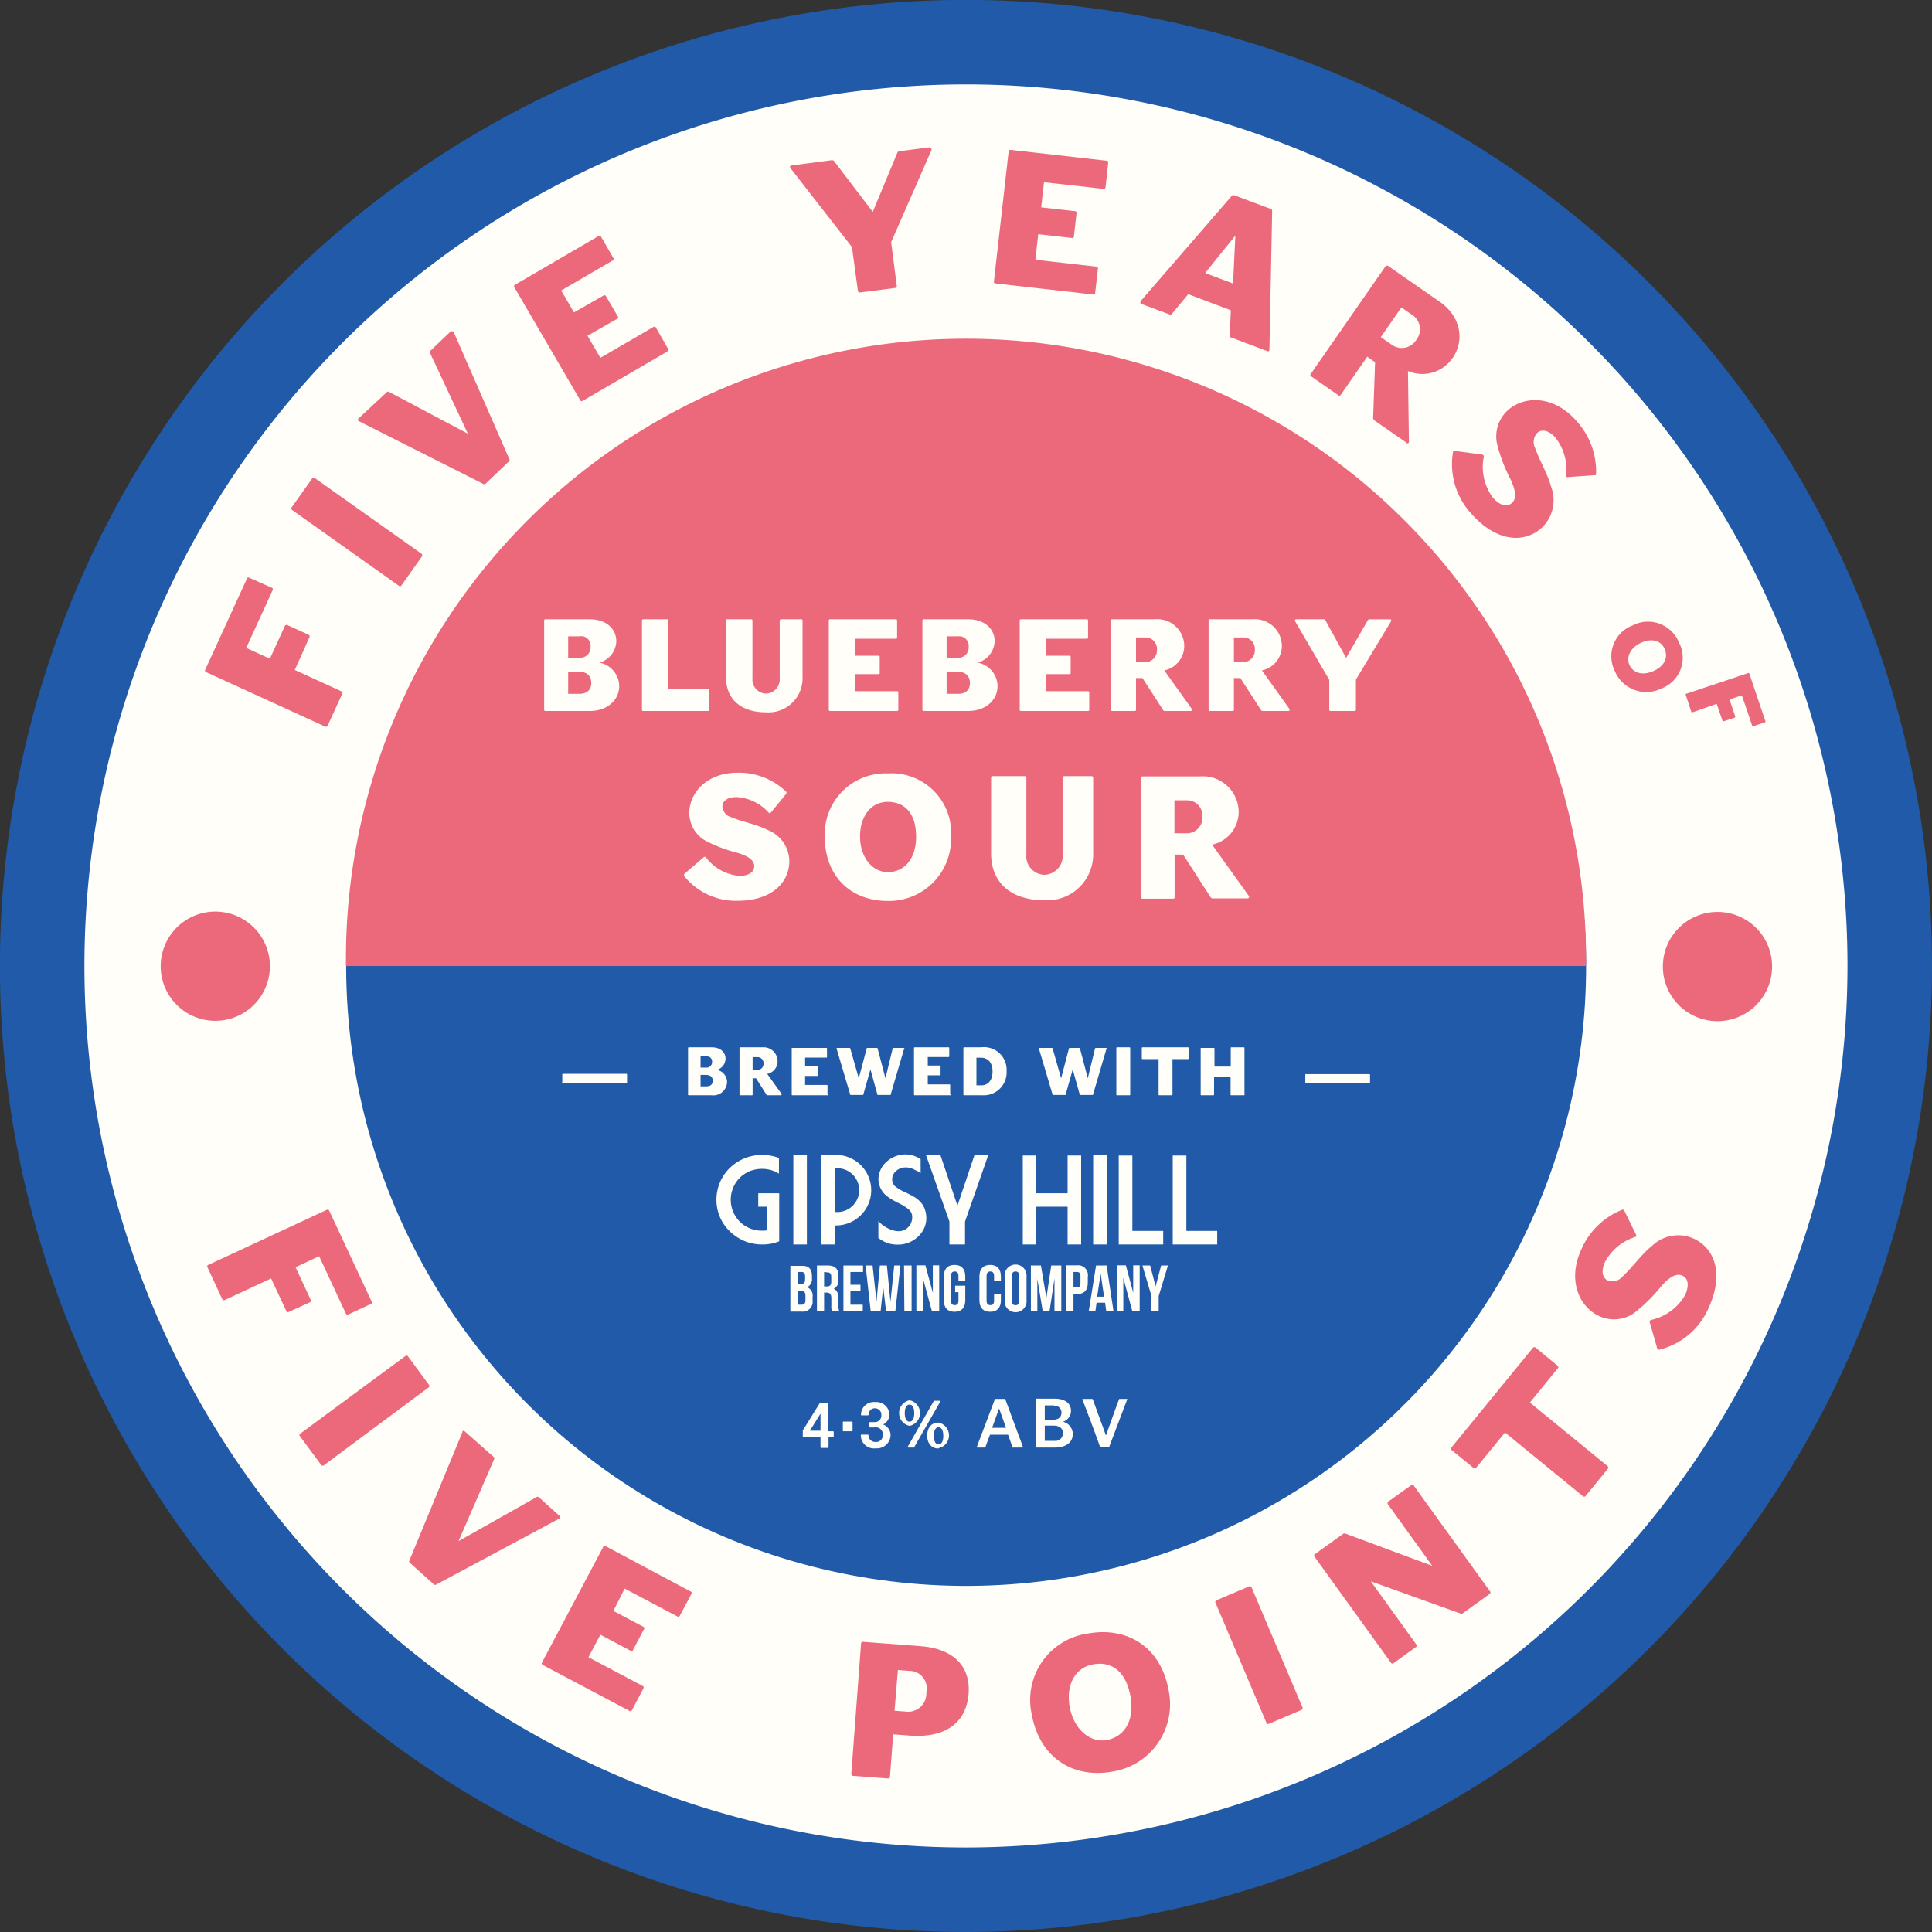 <svg id="Layer_1" data-name="Layer 1" xmlns="http://www.w3.org/2000/svg" width="80mm" height="80mm" viewBox="0 0 226.77 226.77"><rect x="0" y="0" width="226.77" height="226.77" fill="#333333" stroke="none"/><defs><style>.cls-1{fill:#215aa8;}.cls-2{fill:#fffef8;}.cls-3{fill:#ec697c;}</style></defs><title>FiveYearsofFvePoints_Vol2_kegbadges-Blueberry Sour</title><path class="cls-1" d="M113.39,226.77A113.39,113.39,0,1,1,226.77,113.39,113.51,113.51,0,0,1,113.39,226.77Zm0-211.82a98.44,98.44,0,1,0,98.44,98.44A98.55,98.55,0,0,0,113.39,15Z"/><path class="cls-2" d="M113.39,216.85A103.47,103.47,0,1,1,216.85,113.39,103.58,103.58,0,0,1,113.39,216.85Z"/><path class="cls-3" d="M31.68,113.45A6.41,6.41,0,1,1,25.27,107,6.41,6.41,0,0,1,31.68,113.45Z"/><path class="cls-3" d="M208,113.45a6.41,6.41,0,1,1-6.4-6.41A6.4,6.4,0,0,1,208,113.45Z"/><circle class="cls-1" cx="113.39" cy="113.39" r="72.77" transform="translate(-7.75 8.32) rotate(-4.07)"/><path class="cls-3" d="M40.61,113.39a72.78,72.78,0,1,1,145.55,0"/><path class="cls-3" d="M32,69.27l-3.1,6.78,2.78,1.27,1.76-3.86a.22.22,0,0,1,.29-.09l2.5,1.14a.21.21,0,0,1,.1.27L34.6,78.64l5.48,2.51a.2.2,0,0,1,.1.26l-1.73,3.78a.21.21,0,0,1-.27.1l-14-6.4a.2.2,0,0,1-.1-.26L29,67.88a.17.17,0,0,1,.25-.07L31.93,69A.19.19,0,0,1,32,69.27Z"/><path class="cls-3" d="M49.51,65.34l-2.42,3.41a.2.2,0,0,1-.28,0l-12.54-8.9a.21.21,0,0,1-.05-.28l2.42-3.41a.21.21,0,0,1,.29-.06L49.48,65A.24.24,0,0,1,49.51,65.34Z"/><path class="cls-3" d="M53.22,38.9l6.57,15a.2.2,0,0,1,0,.21l-2.83,2.7a.22.22,0,0,1-.22,0L42.15,49.45l-.08-.05a.18.18,0,0,1,0-.27L45.44,46a.22.22,0,0,1,.22,0l9.26,4.91-4.45-9.49a.18.18,0,0,1,0-.2l2.4-2.29a.2.2,0,0,1,.29,0A.12.12,0,0,1,53.22,38.9Z"/><path class="cls-3" d="M78.38,41.23l-10,5.83a.2.2,0,0,1-.27-.07L60.36,33.7a.2.2,0,0,1,.08-.27l9.83-5.73a.19.19,0,0,1,.27.07L72,30.3a.2.2,0,0,1-.07.27L65.87,34.1l1.5,2.57,3.5-2a.21.21,0,0,1,.26.1l1.39,2.38a.18.18,0,0,1-.06.26l-3.5,2L70.47,42l6.24-3.63a.2.2,0,0,1,.27.07L78.45,41A.19.19,0,0,1,78.38,41.23Z"/><path class="cls-3" d="M109.32,17.65,104.6,28.42l.66,5.15a.22.22,0,0,1-.19.23l-4.13.53a.22.22,0,0,1-.24-.17L100,29l-7.21-9.25a.3.3,0,0,1-.06-.13c0-.11.06-.19.19-.2l4.74-.62a.4.4,0,0,1,.21.07l4.57,6,2.91-7a.25.25,0,0,1,.16-.11l3.54-.46c.13,0,.25,0,.26.15A.22.22,0,0,1,109.32,17.65Z"/><path class="cls-3" d="M128.33,34.57l-11.5-1.3a.19.19,0,0,1-.17-.22l1.73-15.28a.2.2,0,0,1,.21-.18l11.31,1.28a.19.19,0,0,1,.17.22L129.76,22a.19.19,0,0,1-.22.17l-7-.78-.33,2.95,4,.45c.11,0,.16.13.15.24l-.31,2.73a.18.18,0,0,1-.19.18l-4-.45-.33,3,7.17.81a.19.19,0,0,1,.17.22l-.33,2.91A.19.19,0,0,1,128.33,34.57Z"/><path class="cls-3" d="M148.72,41.2l-4.24-1.59a.18.18,0,0,1-.14-.19l.13-3-5-1.89-1.93,2.33a.22.22,0,0,1-.21.07L134,35.69c-.12,0-.18-.14-.14-.24s0-.08,0-.08L144.57,23a.25.25,0,0,1,.27-.09l4.33,1.62a.25.25,0,0,1,.15.27L149,41a.78.78,0,0,0,0,.09A.17.17,0,0,1,148.72,41.2ZM145,27.65l-3.55,4.4,3.28,1.23Z"/><path class="cls-3" d="M165,51.9l-3.72-2.58a.62.62,0,0,1-.11-.19l.23-6.62-.92-.64-3.11,4.48a.18.18,0,0,1-.26.06l-3.25-2.26a.18.18,0,0,1,0-.27l8.77-12.63a.21.21,0,0,1,.28-.05L169,35.43c2.53,1.76,2.89,4.59,1.52,6.56a4.3,4.3,0,0,1-5.26,1.56l.11,8.2a.14.14,0,0,1,0,.13A.19.19,0,0,1,165,51.9ZM165.81,37l-1.32-.91-2.42,3.48,1.34.93a2,2,0,0,0,2.85-.64A2,2,0,0,0,165.81,37Z"/><path class="cls-3" d="M172.73,60.33a8.57,8.57,0,0,1-2.18-7.28.47.47,0,0,1,.07-.12.19.19,0,0,1,.16,0l3.22.43a.23.23,0,0,1,.16.25,6.09,6.09,0,0,0,1.07,4.81c.81.91,1.65,1.13,2.23.62.75-.68.18-2-.14-2.74a19.08,19.08,0,0,1-1.6-4.18A4.14,4.14,0,0,1,177,48.14c1.89-1.68,5.32-1.79,8,1.23a8.77,8.77,0,0,1,2.34,6.26.26.26,0,0,1-.07.15.15.15,0,0,1-.12,0L184,56a.21.21,0,0,1-.17-.05.22.22,0,0,1,0-.15,6.14,6.14,0,0,0-1.25-4.42c-.85-.95-1.66-1-2.14-.57a1.54,1.54,0,0,0-.27,1.74c.56,1.59,1.46,3,1.91,4.63a4.45,4.45,0,0,1-1.16,4.81C178.75,63.88,175.54,63.49,172.73,60.33Z"/><path class="cls-3" d="M189.56,78.81a3.88,3.88,0,0,1,2.11-5.42,3.92,3.92,0,0,1,5.39,2,3.85,3.85,0,0,1-2,5.4A4,4,0,0,1,189.56,78.81Zm5.82-2.65c-.43-1-1.54-1.27-2.77-.71s-1.76,1.68-1.36,2.58,1.46,1.35,2.85.72S195.79,77.06,195.38,76.16Z"/><path class="cls-3" d="M205.65,85.14l-1.2-3.53L203,82.1l.68,2a.11.11,0,0,1-.07.13l-1.3.44a.1.1,0,0,1-.13-.06l-.68-2-2.85,1a.1.1,0,0,1-.13-.06l-.66-2a.09.09,0,0,1,.06-.12L205.2,79a.1.1,0,0,1,.13.06l1.89,5.6a.09.09,0,0,1-.06.12l-1.39.47A.09.09,0,0,1,205.65,85.14Z"/><path class="cls-3" d="M40.61,154.21l-3.15-6.76-2.77,1.29,1.79,3.85a.21.21,0,0,1-.11.27L33.87,154a.19.19,0,0,1-.26-.1l-1.79-3.84-5.46,2.54a.21.21,0,0,1-.27-.1l-1.75-3.77a.19.19,0,0,1,.1-.26L38.37,142a.21.21,0,0,1,.27.1l5,10.71a.18.18,0,0,1-.1.24l-2.66,1.24A.18.18,0,0,1,40.61,154.21Z"/><path class="cls-3" d="M37.69,171.94l-2.48-3.36a.19.19,0,0,1,0-.28l12.37-9.13a.2.2,0,0,1,.28,0l2.48,3.36a.23.23,0,0,1,0,.3L38,172A.22.22,0,0,1,37.69,171.94Z"/><path class="cls-3" d="M65.6,178.27,51.18,186a.2.2,0,0,1-.22,0l-2.91-2.62a.23.23,0,0,1,0-.21l6.23-15.08a.59.59,0,0,1,0-.08c.07-.09.17-.09.27,0L58,171.06a.2.2,0,0,1,0,.21l-4.18,9.62L63,175.71a.22.22,0,0,1,.21,0l2.47,2.22a.2.2,0,0,1,0,.28S65.63,178.27,65.6,178.27Z"/><path class="cls-3" d="M73.92,200.84l-10.23-5.42a.21.21,0,0,1-.08-.27l7.2-13.59a.21.21,0,0,1,.27-.08l10,5.33a.19.19,0,0,1,.08.26l-1.37,2.59a.2.2,0,0,1-.27.08l-6.2-3.28L72,189.08l3.58,1.9a.19.19,0,0,1,0,.27l-1.29,2.43a.17.17,0,0,1-.24.1l-3.58-1.9-1.4,2.64,6.38,3.38a.21.21,0,0,1,.08.27l-1.37,2.59A.21.21,0,0,1,73.92,200.84Z"/><path class="cls-3" d="M106.84,203.72l-2-.15-.38,5a.19.19,0,0,1-.21.18l-4.15-.31a.2.2,0,0,1-.18-.21l1.15-15.34a.2.2,0,0,1,.22-.18l6.75.51c3.87.29,5.89,2.36,5.65,5.58C113.41,202.34,110.83,204,106.84,203.72Zm-.09-7.6-1.36-.1L105,200.8l1.31.1a2.14,2.14,0,0,0,2.42-2.26A2.05,2.05,0,0,0,106.75,196.12Z"/><path class="cls-3" d="M130.59,207.94c-4.76.86-8.58-1.73-9.49-6.71a7.87,7.87,0,0,1,6.56-9.49c4.83-.87,8.61,1.75,9.49,6.58A8,8,0,0,1,130.59,207.94Zm-2.3-12.58c-2.07.38-3.21,2.38-2.73,5s2.4,4.24,4.35,3.88,3.32-2.16,2.77-5.17C132.1,195.9,130.22,195,128.29,195.36Z"/><path class="cls-3" d="M152.77,200.7l-3.85,1.64a.19.19,0,0,1-.26-.1l-6-14.14a.2.2,0,0,1,.11-.26l3.84-1.64a.21.21,0,0,1,.28.09l6,14.14A.22.22,0,0,1,152.77,200.7Z"/><path class="cls-3" d="M174.85,187.09l-3.21,2.31a.33.33,0,0,1-.19,0l-10.55-3.79,5.34,7.41a.19.19,0,0,1,0,.27l-2.66,1.92a.19.19,0,0,1-.28,0l-9-12.48a.19.19,0,0,1,0-.28L157.7,180a.51.51,0,0,1,.2,0l10.21,3.79-5.22-7.25a.22.22,0,0,1,.06-.29l2.68-1.92a.2.2,0,0,1,.28,0l9,12.48A.21.21,0,0,1,174.85,187.09Z"/><path class="cls-3" d="M182.83,160.63l-3.26,4,9.15,7.48a.21.21,0,0,1,0,.29l-2.63,3.22a.21.21,0,0,1-.29,0l-9.15-7.48-3.38,4.13a.21.21,0,0,1-.29.05l-2.61-2.13a.22.22,0,0,1,0-.3l9.55-11.68a.23.23,0,0,1,.3-.05l2.6,2.14A.21.21,0,0,1,182.83,160.63Z"/><path class="cls-3" d="M200.56,153.5a8.53,8.53,0,0,1-5.79,4.92.28.28,0,0,1-.13,0,.19.19,0,0,1-.12-.13l-.89-3.12c0-.1,0-.19.16-.24a6.1,6.1,0,0,0,4-2.92c.51-1.1.37-2-.33-2.28-.92-.42-1.92.64-2.45,1.22a19.34,19.34,0,0,1-3.18,3.15,4.12,4.12,0,0,1-4.12.38c-2.3-1.05-3.79-4.15-2.1-7.83a8.73,8.73,0,0,1,4.79-4.65.18.18,0,0,1,.16,0,.19.19,0,0,1,.09.09l1.38,2.83a.17.17,0,0,1-.1.27,6.13,6.13,0,0,0-3.54,2.93c-.53,1.16-.25,1.92.33,2.18a1.54,1.54,0,0,0,1.71-.45c1.23-1.15,2.16-2.54,3.47-3.61a4.44,4.44,0,0,1,4.87-.87C201.38,146.57,202.32,149.66,200.56,153.5Z"/><path class="cls-2" d="M69.21,83.45H64a.13.13,0,0,1-.13-.14V72.83a.13.13,0,0,1,.13-.14h5.22c2,0,3.12,1.17,3.12,2.58a2.7,2.7,0,0,1-2,2.51,2.83,2.83,0,0,1,2.34,2.73C72.68,82.08,71.4,83.45,69.21,83.45ZM68,74.69H66.69v2.52H68a1.23,1.23,0,0,0,1.32-1.34A1.11,1.11,0,0,0,68,74.69Zm0,4.17H66.69v2.58H68c.9,0,1.4-.48,1.4-1.25S69,78.86,68,78.86Z"/><path class="cls-2" d="M83.12,83.45H75.48a.13.13,0,0,1-.13-.14V72.83a.13.13,0,0,1,.13-.14h2.84a.13.13,0,0,1,.13.14v8h4.67a.15.15,0,0,1,.15.14v2.29A.15.15,0,0,1,83.12,83.45Z"/><path class="cls-2" d="M89.93,83.61c-3,0-4.71-1.57-4.71-4.12V72.83a.13.13,0,0,1,.13-.14h2.84a.13.13,0,0,1,.13.14v6.78a1.64,1.64,0,0,0,1.61,1.8,1.66,1.66,0,0,0,1.59-1.8V72.83a.15.15,0,0,1,.15-.14h2.4a.13.13,0,0,1,.13.14v6.63A4,4,0,0,1,89.93,83.61Z"/><path class="cls-2" d="M105.3,83.45H97.41a.13.13,0,0,1-.13-.14V72.83a.13.13,0,0,1,.13-.14h7.76a.13.13,0,0,1,.13.14v2a.13.13,0,0,1-.13.14h-4.79v2h2.76c.08,0,.12.08.12.15V79a.12.12,0,0,1-.12.13h-2.76v2h4.92a.14.14,0,0,1,.14.14v2A.14.14,0,0,1,105.3,83.45Z"/><path class="cls-2" d="M113.63,83.45h-5.22a.14.14,0,0,1-.14-.14V72.83a.14.14,0,0,1,.14-.14h5.22c2,0,3.12,1.17,3.12,2.58a2.71,2.71,0,0,1-2,2.51,2.83,2.83,0,0,1,2.34,2.73C117.09,82.08,115.82,83.45,113.63,83.45Zm-1.17-8.76h-1.35v2.52h1.27a1.22,1.22,0,0,0,1.32-1.34A1.11,1.11,0,0,0,112.46,74.69Zm0,4.17h-1.35v2.58h1.35c.9,0,1.39-.48,1.39-1.25S113.39,78.86,112.46,78.86Z"/><path class="cls-2" d="M127.71,83.45h-7.89a.13.13,0,0,1-.13-.14V72.83a.13.13,0,0,1,.13-.14h7.76a.13.13,0,0,1,.13.14v2a.13.13,0,0,1-.13.14h-4.79v2h2.76c.08,0,.12.08.12.15V79a.12.12,0,0,1-.12.13h-2.76v2h4.92a.14.14,0,0,1,.14.14v2A.14.14,0,0,1,127.71,83.45Z"/><path class="cls-2" d="M139.77,83.45h-3.09a.39.39,0,0,1-.13-.06l-2.45-3.8h-.76v3.72a.13.13,0,0,1-.12.14h-2.7a.14.14,0,0,1-.14-.14V72.83a.14.14,0,0,1,.14-.14h5A3.16,3.16,0,0,1,139,75.77a2.94,2.94,0,0,1-2.34,2.92l3.25,4.55a.11.11,0,0,1,0,.09A.14.14,0,0,1,139.77,83.45Zm-5.34-8.63h-1.09v2.9h1.11a1.38,1.38,0,0,0,1.35-1.47A1.34,1.34,0,0,0,134.43,74.82Z"/><path class="cls-2" d="M151.26,83.45h-3.09a.39.39,0,0,1-.13-.06l-2.45-3.8h-.76v3.72a.13.13,0,0,1-.12.14H142a.14.14,0,0,1-.14-.14V72.83a.14.14,0,0,1,.14-.14h5.05a3.16,3.16,0,0,1,3.41,3.08,2.94,2.94,0,0,1-2.34,2.92l3.25,4.55a.11.11,0,0,1,0,.09A.14.14,0,0,1,151.26,83.45Zm-5.34-8.63h-1.09v2.9h1.11a1.38,1.38,0,0,0,1.35-1.47A1.34,1.34,0,0,0,145.92,74.82Z"/><path class="cls-2" d="M163.29,72.9l-4.14,6.87v3.54a.15.15,0,0,1-.15.14h-2.83a.15.15,0,0,1-.15-.14V79.79L152,72.9a.32.32,0,0,1,0-.09c0-.07.06-.12.15-.12h3.26s.12,0,.13.06L158,77.22l2.58-4.47s.09-.06.12-.06h2.43c.09,0,.16,0,.16.12A.16.16,0,0,1,163.29,72.9Z"/><path class="cls-2" d="M86.55,105.73a7.77,7.77,0,0,1-6.26-2.92.28.28,0,0,1,0-.12.18.18,0,0,1,.06-.14l2.24-1.92a.19.19,0,0,1,.26,0,5.56,5.56,0,0,0,3.92,2.18c1.1,0,1.76-.44,1.76-1.14,0-.92-1.26-1.34-1.94-1.56a17.1,17.1,0,0,1-3.8-1.44,3.75,3.75,0,0,1-1.88-3.26c0-2.31,2-4.71,5.68-4.71a8,8,0,0,1,5.66,2.2.22.22,0,0,1,.06.14.15.15,0,0,1,0,.1l-1.82,2.23a.2.2,0,0,1-.14.08.17.17,0,0,1-.12-.06,5.54,5.54,0,0,0-3.76-1.83c-1.16,0-1.68.52-1.68,1.1a1.41,1.41,0,0,0,1,1.25c1.42.58,2.92.82,4.3,1.5a4,4,0,0,1,2.56,3.7C92.59,103.79,90.39,105.73,86.55,105.73Z"/><path class="cls-2" d="M104.21,105.75c-4.4,0-7.4-2.94-7.4-7.54a7.14,7.14,0,0,1,7.4-7.43,7,7,0,0,1,7.42,7.43A7.29,7.29,0,0,1,104.21,105.75Zm0-11.63c-1.92,0-3.26,1.61-3.26,4.07s1.46,4.18,3.26,4.18,3.32-1.4,3.32-4.18C107.51,95.23,106,94.12,104.19,94.12Z"/><path class="cls-2" d="M122.61,105.67c-4,0-6.28-2.1-6.28-5.5V91.28a.18.18,0,0,1,.18-.18h3.78a.18.18,0,0,1,.18.18v9a2.18,2.18,0,0,0,2.14,2.4,2.21,2.21,0,0,0,2.12-2.4v-9a.2.2,0,0,1,.2-.18h3.2a.18.18,0,0,1,.18.18v8.85A5.39,5.39,0,0,1,122.61,105.67Z"/><path class="cls-2" d="M146.43,105.45h-4.12a.49.49,0,0,1-.18-.08l-3.26-5.06h-1v5a.16.16,0,0,1-.16.18h-3.6a.18.18,0,0,1-.18-.18v-14a.18.18,0,0,1,.18-.18h6.74a4.21,4.21,0,0,1,4.54,4.1,3.92,3.92,0,0,1-3.12,3.91l4.34,6.06a.15.15,0,0,1,0,.12A.18.18,0,0,1,146.43,105.45Zm-7.12-11.51h-1.46v3.87h1.48a1.83,1.83,0,0,0,1.8-2A1.78,1.78,0,0,0,139.31,93.94Z"/><path class="cls-2" d="M97.84,168.68h-.59v1.19a.08.08,0,0,1-.07.08h-.8a.08.08,0,0,1-.07-.08v-1.19h-2a.08.08,0,0,1-.08-.07V168a.3.3,0,0,1,0-.1l2-3.22.07,0h.82a.07.07,0,0,1,.07.07V168h.59a.08.08,0,0,1,.08.07v.58A.08.08,0,0,1,97.84,168.68Zm-1.53-2.75-1.25,2h1.25Z"/><path class="cls-2" d="M100,168H99a.07.07,0,0,1-.07-.07v-1a.07.07,0,0,1,.07-.07h1a.07.07,0,0,1,.07.07v1A.07.07,0,0,1,100,168Z"/><path class="cls-2" d="M102.77,170a1.54,1.54,0,0,1-1.73-1.48v-.07a.07.07,0,0,1,.07-.06h.75s.08,0,.08.06a.79.79,0,0,0,.83.8.77.77,0,0,0,.85-.79.83.83,0,0,0-1-.91h-.51a.08.08,0,0,1-.07-.08V167a.08.08,0,0,1,.07-.08h.52a.76.76,0,0,0,.82-.81.75.75,0,0,0-.75-.81.72.72,0,0,0-.74.75.1.1,0,0,1-.08.08h-.76s-.06,0-.06-.08a1.5,1.5,0,0,1,1.64-1.48,1.54,1.54,0,0,1,1.7,1.46,1.32,1.32,0,0,1-.74,1.17,1.35,1.35,0,0,1,.87,1.34A1.61,1.61,0,0,1,102.77,170Z"/><path class="cls-2" d="M106.76,167.36a1.53,1.53,0,0,1,0-3,1.53,1.53,0,0,1,0,3Zm0-2.49c-.36,0-.56.37-.56,1s.2,1,.56,1,.55-.38.55-1S107.12,164.87,106.76,164.87Zm3.62-.38-3.1,5.42a.12.12,0,0,1-.08,0h-.58s-.09,0-.09-.07l0,0,3.09-5.42a.13.13,0,0,1,.07,0h.6a.07.07,0,0,1,.08.07A.06.06,0,0,1,110.38,164.49Zm-.22,5.53c-.89,0-1.33-.67-1.33-1.52s.44-1.52,1.33-1.52a1.53,1.53,0,0,1,0,3Zm0-2.49c-.36,0-.55.38-.55,1s.19,1,.55,1,.56-.38.56-1S110.52,167.53,110.16,167.53Z"/><path class="cls-2" d="M120,169.91h-1.07a.12.12,0,0,1-.07,0l-.54-1.51h-2.12l-.56,1.51a.09.09,0,0,1-.07,0h-.84a.07.07,0,0,1-.08-.07v0l2.12-5.59a.09.09,0,0,1,.07-.05h1.1s.06,0,.06.05l2.07,5.59v0A.07.07,0,0,1,120,169.91Zm-2.73-4.59-.82,2.27h1.63Z"/><path class="cls-2" d="M123.81,169.91h-2.15a.08.08,0,0,1-.07-.08v-5.59a.07.07,0,0,1,.07-.07h2.1c1.26,0,1.95.55,1.95,1.44a1.37,1.37,0,0,1-.94,1.27,1.5,1.5,0,0,1,1.15,1.44C125.92,169.27,125.15,169.91,123.81,169.91Zm-.1-4.95h-1.08v1.69h.87c.81,0,1.09-.35,1.09-.87A.79.79,0,0,0,123.71,165Zm-.14,2.37h-.94v1.79h1.13a.88.88,0,0,0,1-.88C124.76,167.59,124.3,167.33,123.57,167.33Z"/><path class="cls-2" d="M132.3,164.27l-2.12,5.59a.09.09,0,0,1-.07,0h-.91a.09.09,0,0,1-.07,0q-1-2.81-2.09-5.6s0,0,0,0,0-.06.07-.06h1.09a.1.1,0,0,1,.07.06l1.54,4.23c.51-1.4,1-2.82,1.53-4.23,0,0,0-.06.07-.06h.83s.08,0,.08.06A.23.23,0,0,1,132.3,164.27Z"/><path class="cls-2" d="M73.51,127.11H66A.07.07,0,0,1,66,127v-.89a.07.07,0,0,1,.06-.07h7.47a.08.08,0,0,1,.07.07V127A.08.08,0,0,1,73.51,127.11Z"/><path class="cls-2" d="M83.54,128.56H80.83a.07.07,0,0,1-.07-.07V123a.07.07,0,0,1,.07-.07h2.71c1.06,0,1.62.61,1.62,1.34a1.4,1.4,0,0,1-1,1.31A1.47,1.47,0,0,1,85.34,127,1.61,1.61,0,0,1,83.54,128.56ZM82.93,124h-.7v1.31h.66a.64.64,0,0,0,.69-.69A.58.58,0,0,0,82.93,124Zm0,2.17h-.7v1.34h.7c.47,0,.73-.25.73-.65S83.41,126.18,82.93,126.18Z"/><path class="cls-2" d="M91.68,128.56h-1.6l-.07,0-1.27-2h-.4v1.93s0,.07-.06.07H86.87a.07.07,0,0,1-.07-.07V123a.07.07,0,0,1,.07-.07H89.5a1.64,1.64,0,0,1,1.77,1.6,1.51,1.51,0,0,1-1.22,1.52l1.7,2.36a.11.11,0,0,1,0,.05S91.73,128.56,91.68,128.56Zm-2.77-4.48h-.57v1.51h.58a.72.72,0,0,0,.7-.77A.7.7,0,0,0,88.91,124.08Z"/><path class="cls-2" d="M97.06,128.56H93a.07.07,0,0,1-.07-.07V123A.07.07,0,0,1,93,123h4a.07.07,0,0,1,.07.07v1a.07.07,0,0,1-.07.07H94.5v1h1.44s.06,0,.06.08v1a.07.07,0,0,1-.06.07H94.5v1.06h2.56a.07.07,0,0,1,.07.07v1A.07.07,0,0,1,97.06,128.56Z"/><path class="cls-2" d="M106.13,123.07l-1.6,5.45a.1.1,0,0,1-.07,0h-1.38a.1.1,0,0,1-.08,0l-.83-3-.85,3s0,0-.06,0H99.88a.1.1,0,0,1-.07,0l-1.62-5.45v0s0-.07.06-.07h1.48s.07,0,.07.06l1,3.5.93-3.5a.07.07,0,0,1,.06-.06h1.15s.07,0,.07.06l.92,3.5.85-3.5a.12.12,0,0,1,.08-.06h1.24s.06,0,.06.07Z"/><path class="cls-2" d="M111.46,128.56h-4.11a.08.08,0,0,1-.07-.07V123a.08.08,0,0,1,.07-.07h4a.08.08,0,0,1,.07.07v1a.08.08,0,0,1-.07.07H108.9v1h1.43a.08.08,0,0,1,.07.08v1a.08.08,0,0,1-.07.07H108.9v1.06h2.56a.07.07,0,0,1,.07.07v1A.07.07,0,0,1,111.46,128.56Z"/><path class="cls-2" d="M115.33,128.56h-2.18a.07.07,0,0,1-.07-.07V123a.07.07,0,0,1,.07-.07h2a2.66,2.66,0,0,1,3,2.79A2.69,2.69,0,0,1,115.33,128.56Zm-.16-4.41h-.56v3.24h.59c.64,0,1.3-.44,1.3-1.63S115.8,124.15,115.17,124.15Z"/><path class="cls-2" d="M129.88,123.07l-1.6,5.45a.1.1,0,0,1-.07,0h-1.38a.1.1,0,0,1-.08,0l-.84-3-.84,3a.08.08,0,0,1-.06,0h-1.38a.1.1,0,0,1-.07,0l-1.62-5.45v0s0-.07.06-.07h1.48a.1.1,0,0,1,.07.06l1,3.5.92-3.5a.09.09,0,0,1,.07-.06h1.15a.1.1,0,0,1,.07.06l.92,3.5.85-3.5a.1.1,0,0,1,.08-.06h1.24s.06,0,.06.07Z"/><path class="cls-2" d="M132.58,128.56H131.1a.07.07,0,0,1-.07-.07V123a.07.07,0,0,1,.07-.07h1.48a.08.08,0,0,1,.08.07v5.45A.08.08,0,0,1,132.58,128.56Z"/><path class="cls-2" d="M139.44,124.31h-1.82v4.18a.08.08,0,0,1-.08.07h-1.47a.08.08,0,0,1-.08-.07v-4.18h-1.9a.08.08,0,0,1-.07-.07V123a.08.08,0,0,1,.07-.07h5.35a.08.08,0,0,1,.08.07v1.2A.08.08,0,0,1,139.44,124.31Z"/><path class="cls-2" d="M146,128.56h-1.49a.07.07,0,0,1-.07-.07v-2.07H142.5v2.07a.07.07,0,0,1-.07.07H141a.07.07,0,0,1-.07-.07V123A.07.07,0,0,1,141,123h1.48a.07.07,0,0,1,.07.07v2.12h1.91V123a.07.07,0,0,1,.07-.07H146a.07.07,0,0,1,.07.07v5.45A.07.07,0,0,1,146,128.56Z"/><path class="cls-2" d="M160.74,127.11h-7.47s-.06,0-.06-.07v-.89s0-.07.06-.07h7.47a.08.08,0,0,1,.07.07V127A.08.08,0,0,1,160.74,127.11Z"/><path class="cls-2" d="M90.06,144.4v-2.76H89v-1.58h2.46v5.64a5.19,5.19,0,0,1-2,.37,5.42,5.42,0,0,1-2.1-.41,5.8,5.8,0,0,1-1.7-1.13,5.2,5.2,0,0,1-1.15-1.66,5.22,5.22,0,0,1,1.15-5.78,5.58,5.58,0,0,1,1.7-1.12,5.58,5.58,0,0,1,4.07-.05v1.84a3.6,3.6,0,0,0-2-.56,3.75,3.75,0,0,0-1.43.27,3.57,3.57,0,0,0-1.94,1.93,3.65,3.65,0,0,0,.78,4,3.51,3.51,0,0,0,1.16.77,3.58,3.58,0,0,0,1.43.28A3.14,3.14,0,0,0,90.06,144.4Z"/><path class="cls-2" d="M93.12,135.57h1.59v10.5H93.12Z"/><path class="cls-2" d="M98,143.84v2.23H96.41V135.56h1.71a4.14,4.14,0,0,1,0,8.28Zm0-1.58h.12a2.57,2.57,0,1,0,0-5.13H98Z"/><path class="cls-2" d="M105.42,146.09a4,4,0,0,1-1.21-.17,4.13,4.13,0,0,1-1.11-.61v-2a3.47,3.47,0,0,0,.56.53l.49.3a3.61,3.61,0,0,0,.63.26,2.42,2.42,0,0,0,.69.11,1.51,1.51,0,0,0,1.15-.49,1.63,1.63,0,0,0,.45-1.15,1.12,1.12,0,0,0-.38-.89,5.72,5.72,0,0,0-1.25-.78c-.35-.18-.65-.34-.89-.49a4.87,4.87,0,0,1-.7-.54,2.54,2.54,0,0,1-.74-1.84,2.77,2.77,0,0,1,.29-1.11,2.83,2.83,0,0,1,.71-.9,3.27,3.27,0,0,1,1-.6,3.23,3.23,0,0,1,1.2-.22,3.26,3.26,0,0,1,1.75.56v1.64a2.83,2.83,0,0,0-.4-.25l-.32-.15a1.84,1.84,0,0,0-.47-.19,1.69,1.69,0,0,0-.56-.08,1.63,1.63,0,0,0-1.13.42,1.26,1.26,0,0,0-.46,1,1.06,1.06,0,0,0,.39.83,5.45,5.45,0,0,0,1.2.69q.57.27.93.48a3.59,3.59,0,0,1,.7.53,2.43,2.43,0,0,1,.56.82,3.18,3.18,0,0,1,.23,1.18,2.86,2.86,0,0,1-.26,1.19,3.22,3.22,0,0,1-.73,1,3.47,3.47,0,0,1-1.08.68A3.41,3.41,0,0,1,105.42,146.09Z"/><path class="cls-2" d="M108.69,135.58h1.69l2,5.93,2-5.93H116l-2.73,7.8v2.69h-1.83v-2.69Z"/><path class="cls-2" d="M120.05,135.63h1.59v4.43h3.67v-4.43h1.59v10.44h-1.59v-4.43h-3.67v4.43h-1.59Z"/><path class="cls-2" d="M128.31,135.57h1.59v10.5h-1.59Z"/><path class="cls-2" d="M131.31,135.63h1.6v8.85h3.62v1.59h-5.22Z"/><path class="cls-2" d="M137.65,135.63h1.6v8.85h3.62v1.59h-5.22Z"/><path class="cls-2" d="M95.3,149.77V150a1.06,1.06,0,0,1-.55,1.09,1.08,1.08,0,0,1,.63,1.15v.43a1.15,1.15,0,0,1-1.28,1.28H92.77v-5.37h1.28C94.92,148.54,95.3,148.94,95.3,149.77Zm-1.68-.47v1.42H94c.31,0,.5-.13.5-.56v-.3c0-.39-.13-.56-.43-.56Zm0,2.19v1.65h.48c.28,0,.44-.13.44-.53v-.47c0-.5-.16-.65-.55-.65Z"/><path class="cls-2" d="M97.65,153.91a1.85,1.85,0,0,1-.07-.66v-.85c0-.5-.17-.68-.56-.68h-.29v2.19h-.84v-5.37h1.27c.88,0,1.25.4,1.25,1.23v.42a1.05,1.05,0,0,1-.55,1.09c.42.18.56.59.56,1.15v.83a1.65,1.65,0,0,0,.09.65Zm-.92-4.61V151h.33c.32,0,.51-.13.51-.56v-.53c0-.39-.13-.56-.43-.56Z"/><path class="cls-2" d="M99.82,150.8H101v.77H99.82v1.57h1.45v.77H99v-5.37h2.3v.76H99.82Z"/><path class="cls-2" d="M103.67,151.05l-.31,2.86H102.2l-.6-5.37h.82l.46,4.23.4-4.23h.82l.42,4.26.44-4.26h.73l-.6,5.37H104Z"/><path class="cls-2" d="M106.11,148.54H107v5.37h-.85Z"/><path class="cls-2" d="M108.32,150v3.89h-.76v-5.37h1.06l.87,3.21v-3.21h.75v5.37h-.86Z"/><path class="cls-2" d="M112.11,150.91h1.19v1.71c0,.86-.43,1.35-1.26,1.35s-1.26-.49-1.26-1.35v-2.79c0-.86.43-1.36,1.26-1.36s1.26.5,1.26,1.36v.52h-.8v-.58c0-.38-.17-.53-.44-.53s-.44.15-.44.53v2.9c0,.39.17.52.44.52s.44-.13.44-.52v-1h-.39Z"/><path class="cls-2" d="M117.48,151.9v.72c0,.86-.43,1.35-1.26,1.35s-1.26-.49-1.26-1.35v-2.79c0-.86.43-1.36,1.26-1.36s1.26.5,1.26,1.36v.52h-.8v-.58c0-.38-.17-.53-.44-.53s-.44.15-.44.53v2.9c0,.39.17.52.44.52s.44-.13.44-.52v-.77Z"/><path class="cls-2" d="M117.92,149.83a1.29,1.29,0,1,1,2.57,0v2.79a1.29,1.29,0,1,1-2.57,0Zm.85,2.84c0,.39.17.53.43.53s.44-.14.44-.53v-2.9c0-.38-.17-.53-.44-.53s-.43.15-.43.53Z"/><path class="cls-2" d="M122.82,152.35l.57-3.81h1.18v5.37h-.8v-3.85l-.58,3.85h-.8l-.63-3.8v3.8H121v-5.37h1.18Z"/><path class="cls-2" d="M127.68,149.86v.7c0,.86-.41,1.33-1.26,1.33H126v2h-.84v-5.37h1.24A1.15,1.15,0,0,1,127.68,149.86ZM126,149.3v1.82h.4c.27,0,.42-.12.42-.5v-.81c0-.38-.15-.51-.42-.51Z"/><path class="cls-2" d="M130.7,153.91h-.85l-.14-1h-1l-.14,1h-.78l.86-5.37h1.24Zm-1.92-1.71h.81l-.4-2.71Z"/><path class="cls-2" d="M131.85,150v3.89h-.76v-5.37h1.06l.86,3.21v-3.21h.76v5.37h-.87Z"/><path class="cls-2" d="M135.16,152.13l-1.07-3.59H135l.64,2.45.65-2.45h.8L136,152.13v1.78h-.85Z"/></svg>